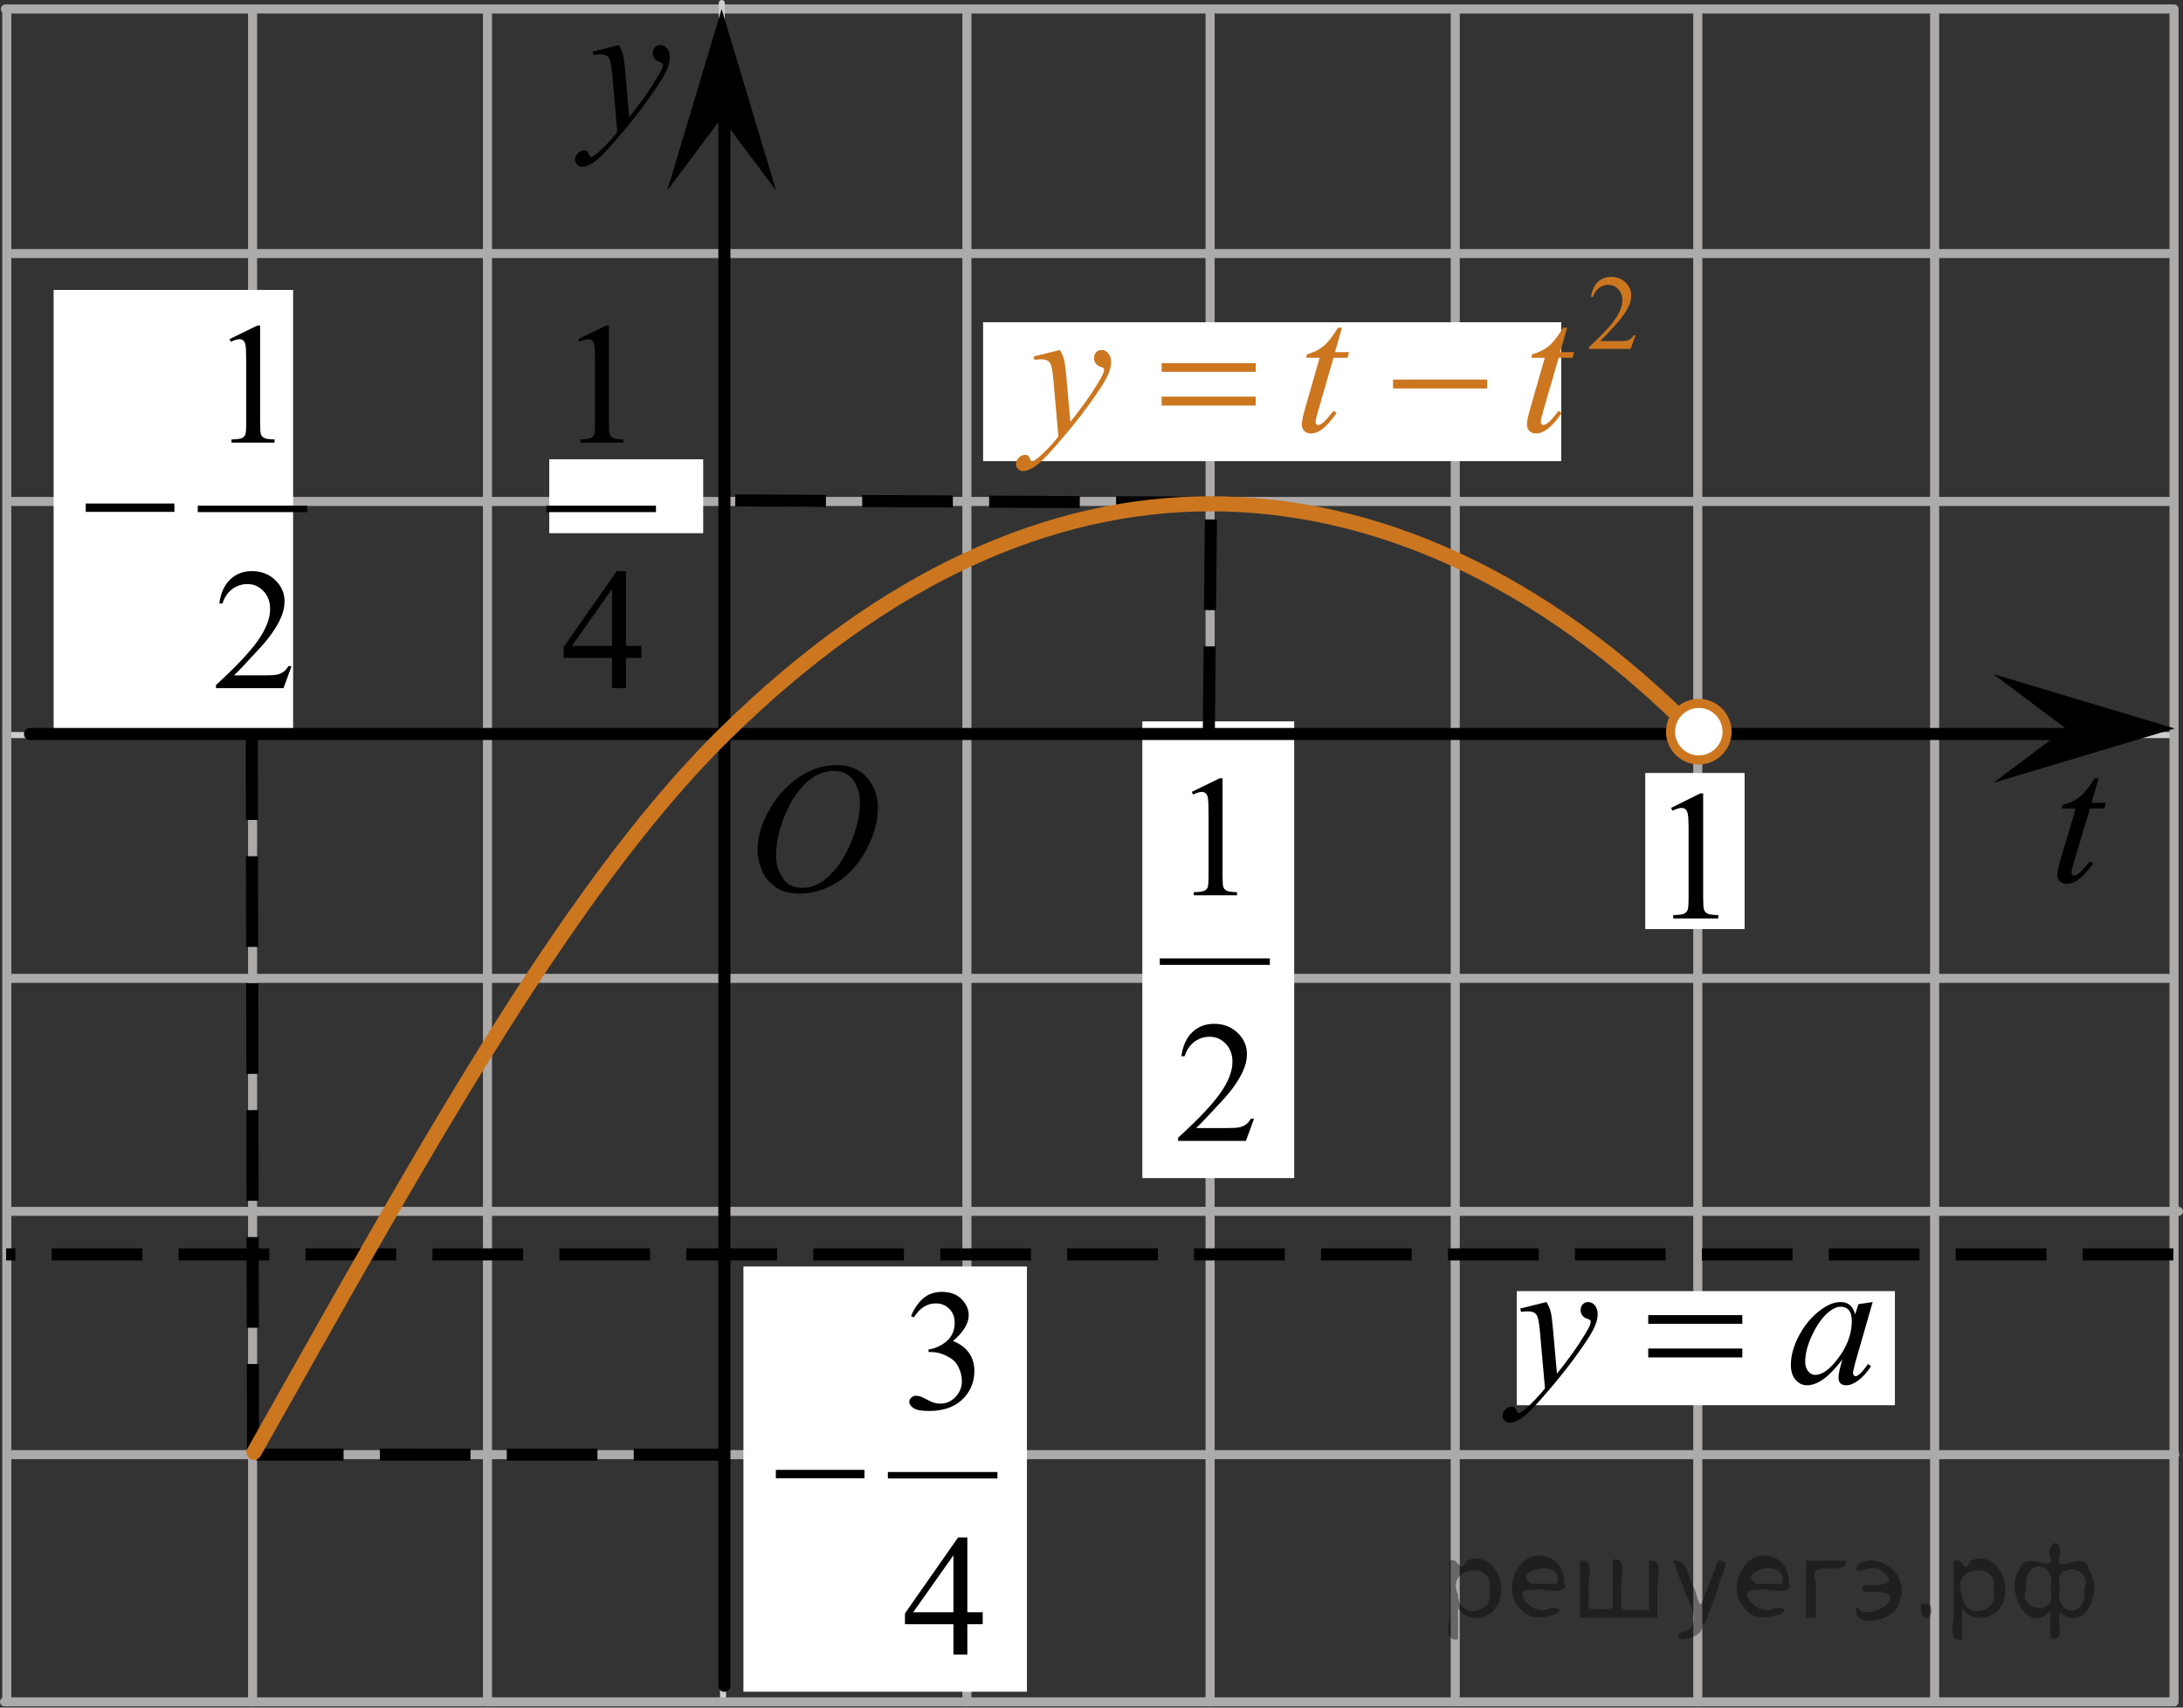 <?xml version="1.0" encoding="utf-8"?>
<!-- Generator: Adobe Illustrator 27.2.0, SVG Export Plug-In . SVG Version: 6.00 Build 0)  -->
<svg version="1.1" id="Слой_1" xmlns="http://www.w3.org/2000/svg" xmlns:xlink="http://www.w3.org/1999/xlink" x="0px" y="0px"
	 width="180.569px" height="141.244px" viewBox="0 0 180.569 141.244" enable-background="new 0 0 180.569 141.244"
	 xml:space="preserve">
<rect x="0" y="0" width="180.569" height="141.244" fill="#333333" stroke="none"/>
<line fill="none" stroke="#ADAAAA" stroke-width="0.75" stroke-linecap="round" stroke-linejoin="round" stroke-miterlimit="8" x1="179.893" y1="120.323" x2="0.755" y2="120.323"/>
<line fill="none" stroke="#ADAAAA" stroke-width="0.75" stroke-linecap="round" stroke-linejoin="round" stroke-miterlimit="8" x1="180.194" y1="100.197" x2="1.055" y2="100.197"/>
<line fill="none" stroke="#ADAAAA" stroke-width="0.75" stroke-linecap="round" stroke-linejoin="round" stroke-miterlimit="8" x1="179.59" y1="20.973" x2="1.054" y2="20.973"/>
<line fill="none" stroke="#ADAAAA" stroke-width="0.75" stroke-linecap="round" stroke-linejoin="round" stroke-miterlimit="8" x1="179.59" y1="41.477" x2="1.054" y2="41.477"/>
<line fill="none" stroke="#ADAAAA" stroke-width="0.75" stroke-linecap="round" stroke-linejoin="round" stroke-miterlimit="8" x1="179.288" y1="80.926" x2="0.755" y2="80.926"/>
<line fill="none" stroke="#CECCCC" stroke-width="0.5" stroke-linecap="round" stroke-linejoin="round" stroke-miterlimit="8" x1="179.59" y1="60.8" x2="0.451" y2="60.8"/>
<line fill="none" stroke="#ADAAAA" stroke-width="0.75" stroke-linecap="round" stroke-linejoin="round" stroke-miterlimit="8" x1="179.59" y1="0.743" x2="0.451" y2="0.743"/>
<line fill="none" stroke="#ADAAAA" stroke-width="0.75" stroke-linecap="round" stroke-linejoin="round" stroke-miterlimit="8" x1="160.025" y1="140.7" x2="160.025" y2="0.908"/>
<line fill="none" stroke="#ADAAAA" stroke-width="0.75" stroke-linecap="round" stroke-linejoin="round" stroke-miterlimit="8" x1="140.434" y1="140.769" x2="140.434" y2="0.976"/>
<line fill="none" stroke="#ADAAAA" stroke-width="0.75" stroke-linecap="round" stroke-linejoin="round" stroke-miterlimit="8" x1="79.978" y1="140.769" x2="79.978" y2="0.976"/>
<line fill="none" stroke="#ADAAAA" stroke-width="0.75" stroke-linecap="round" stroke-linejoin="round" stroke-miterlimit="8" x1="100.094" y1="140.769" x2="100.094" y2="0.976"/>
<line fill="none" stroke="#ADAAAA" stroke-width="0.75" stroke-linecap="round" stroke-linejoin="round" stroke-miterlimit="8" x1="120.37" y1="140.769" x2="120.37" y2="0.976"/>
<line fill="none" stroke="#CECECE" stroke-width="0.5" stroke-linecap="round" stroke-linejoin="round" stroke-miterlimit="8" x1="59.808" y1="140.769" x2="59.702" y2="0.25"/>
<line fill="none" stroke="#ADAAAA" stroke-width="0.75" stroke-linecap="round" stroke-linejoin="round" stroke-miterlimit="8" x1="40.322" y1="140.769" x2="40.322" y2="0.976"/>
<line fill="none" stroke="#ADAAAA" stroke-width="0.75" stroke-linecap="round" stroke-linejoin="round" stroke-miterlimit="8" x1="20.891" y1="140.769" x2="20.891" y2="0.976"/>
<line fill="none" stroke="#ADAAAA" stroke-width="0.75" stroke-linecap="round" stroke-linejoin="round" stroke-miterlimit="8" x1="0.562" y1="140.769" x2="0.562" y2="0.976"/>
<line fill="none" stroke="#ADAAAA" stroke-width="0.75" stroke-linecap="round" stroke-linejoin="round" stroke-miterlimit="8" x1="179.515" y1="140.769" x2="0.375" y2="140.769"/>
<line fill="none" stroke="#ADAAAA" stroke-width="0.75" stroke-linecap="round" stroke-linejoin="round" stroke-miterlimit="8" x1="179.826" y1="140.769" x2="179.826" y2="0.743"/>
<line fill="none" stroke="#000000" stroke-miterlimit="8" stroke-dasharray="7.5,3" x1="179.773" y1="103.756" x2="0.508" y2="103.756"/>
<rect x="13.438" y="25.1" fill="none" width="13.061" height="33.846"/>
<rect x="13.438" y="25.1" fill="none" width="13.061" height="33.846"/>
<rect x="13.438" y="25.1" fill="none" width="13.061" height="33.846"/>
<rect x="4.436" y="23.981" fill="#FFFFFF" width="19.809" height="36.547"/>
<rect x="92.385" y="64.759" fill="none" width="22.539" height="33.846"/>
<rect x="94.489" y="59.668" fill="#FFFFFF" width="12.561" height="37.778"/>
<rect x="61.494" y="104.758" fill="#FFFFFF" width="23.449" height="35.172"/>
<rect x="62.404" y="104.343" fill="none" width="22.54" height="33.848"/>
<rect x="62.404" y="104.343" fill="none" width="22.54" height="33.848"/>
<rect x="62.404" y="104.343" fill="none" width="22.54" height="33.848"/>
<rect x="34.232" y="25.444" fill="none" width="13.06" height="33.845"/>
<rect x="34.232" y="25.444" fill="none" width="13.06" height="33.845"/>
<rect x="34.232" y="25.444" fill="none" width="13.06" height="33.845"/>
<rect x="81.318" y="26.655" fill="#FFFFFF" width="47.823" height="11.488"/>
<rect x="125.459" y="106.795" fill="#FFFFFF" width="31.28" height="9.435"/>
<line fill="none" stroke="#000000" stroke-linecap="round" stroke-linejoin="round" x1="174.411" y1="60.712" x2="2.482" y2="60.712"/>
<rect x="136.09" y="63.936" fill="#FFFFFF" width="8.216" height="12.912"/>
<rect x="45.432" y="37.988" fill="#FFFFFF" width="12.734" height="6.116"/>
<line fill="none" stroke="#000000" stroke-miterlimit="10" stroke-dasharray="7.5,3" x1="20.929" y1="120.323" x2="20.825" y2="60.521"/>
<line fill="none" stroke="#000000" stroke-miterlimit="10" stroke-dasharray="7.5,3" x1="59.919" y1="120.319" x2="21.223" y2="120.318"/>
<line fill="none" stroke="#000000" stroke-miterlimit="10" stroke-dasharray="7.5,3" x1="99.818" y1="41.582" x2="60.39" y2="41.391"/>
<line fill="none" stroke="#000000" stroke-linecap="round" stroke-linejoin="round" x1="59.918" y1="5.679" x2="59.918" y2="139.439"/>
<line fill="none" stroke="#000000" stroke-miterlimit="10" stroke-dasharray="7.5,3" x1="99.986" y1="60.966" x2="100.175" y2="41.392"/>
<path fill="none" stroke="#CC761F" stroke-width="1.25" stroke-linecap="round" stroke-linejoin="round" stroke-miterlimit="8" d="
	M21.006,120.134c12.991-22.98,25.57-46.237,38.876-59.353c13.307-13.116,26.956-19.111,40.264-19.111
	c13.307,0,27.339,5.959,40.227,19.074"/>
<circle fill="#FFFFFF" stroke="#CC761F" stroke-width="0.75" stroke-miterlimit="10" cx="140.519" cy="60.521" r="2.338"/>
<polygon points="170.877,60.255 164.876,55.755 179.883,60.255 164.876,64.755 "/>
<polygon points="59.692,9.748 55.192,15.755 59.692,0.743 64.192,15.755 "/>
<g>
	<g>
		<g>
			<g>
				<g>
					<g>
						<g>
							<g>
								<g>
									<g>
										<g>
											<g>
												<g>
													<g>
														<g>
															<g>
																<g>
																	<g>
																		<g>
																			<g>
																				<g>
																					<g>
																						<defs>
																							<rect id="SVGID_1_" x="44.858" y="0.743" width="13.743" height="16.697"/>
																						</defs>
																						<clipPath id="SVGID_00000096024386412327729110000013493078987567523741_">
																							<use xlink:href="#SVGID_1_"  overflow="visible"/>
																						</clipPath>
																						<g clip-path="url(#SVGID_00000096024386412327729110000013493078987567523741_)">
																							<g enable-background="new    ">
																								<path d="M51.186,3.726c0.167,0.289,0.283,0.56,0.347,0.81
																									c0.064,0.252,0.128,0.746,0.192,1.483l0.325,3.678c0.295-0.359,0.724-0.927,1.285-1.704
																									c0.271-0.379,0.606-0.894,1.004-1.547c0.241-0.399,0.389-0.678,0.443-0.838
																									C54.81,5.53,54.825,5.448,54.825,5.363c0-0.055-0.017-0.1-0.052-0.135
																									s-0.124-0.076-0.27-0.123c-0.145-0.048-0.266-0.135-0.361-0.262
																									c-0.096-0.127-0.144-0.273-0.144-0.438c0-0.204,0.059-0.368,0.177-0.493
																									c0.118-0.124,0.266-0.186,0.443-0.186c0.216,0,0.401,0.091,0.554,0.273
																									c0.152,0.182,0.229,0.433,0.229,0.751c0,0.394-0.133,0.844-0.398,1.35
																									s-0.778,1.281-1.536,2.328c-0.758,1.046-1.676,2.187-2.753,3.423
																									c-0.743,0.852-1.294,1.389-1.653,1.61c-0.359,0.222-0.667,0.333-0.923,0.333
																									c-0.152,0-0.287-0.059-0.402-0.176s-0.173-0.253-0.173-0.407
																									c0-0.194,0.08-0.371,0.24-0.531c0.16-0.159,0.334-0.239,0.52-0.239
																									c0.099,0,0.18,0.022,0.244,0.067c0.039,0.025,0.083,0.097,0.129,0.213
																									c0.047,0.117,0.09,0.196,0.129,0.236c0.024,0.024,0.054,0.037,0.088,0.037
																									c0.03,0,0.082-0.025,0.155-0.075c0.271-0.169,0.585-0.439,0.945-0.807
																									c0.472-0.488,0.822-0.887,1.048-1.196L50.647,6.178c-0.069-0.782-0.172-1.258-0.31-1.428
																									C50.199,4.581,49.968,4.496,49.643,4.496c-0.103,0-0.288,0.015-0.554,0.045L49.023,4.264
																									L51.186,3.726z"/>
																							</g>
																						</g>
																					</g>
																				</g>
																			</g>
																		</g>
																	</g>
																</g>
															</g>
														</g>
													</g>
												</g>
											</g>
										</g>
									</g>
								</g>
							</g>
						</g>
					</g>
				</g>
			</g>
		</g>
	</g>
</g>
<g>
	<g>
		<g>
			<g>
				<g>
					<defs>
						
							<rect id="SVGID_00000130625288410515332360000009403377006159626171_" x="167.412" y="60.521" width="9.936" height="16.56"/>
					</defs>
					<clipPath id="SVGID_00000095327089618653473510000017927623925534966404_">
						<use xlink:href="#SVGID_00000130625288410515332360000009403377006159626171_"  overflow="visible"/>
					</clipPath>
					<g clip-path="url(#SVGID_00000095327089618653473510000017927623925534966404_)">
						<path d="M173.591,64.39l-0.594,2.016h1.197l-0.129,0.467h-1.19l-1.312,4.373
							c-0.142,0.47-0.213,0.773-0.213,0.912c0,0.084,0.021,0.148,0.061,0.192c0.041,0.045,0.089,0.067,0.145,0.067
							c0.127,0,0.294-0.087,0.503-0.26c0.122-0.099,0.394-0.402,0.816-0.912l0.252,0.185
							c-0.468,0.662-0.91,1.13-1.327,1.401c-0.285,0.188-0.572,0.281-0.861,0.281
							c-0.224,0-0.407-0.067-0.549-0.204c-0.143-0.136-0.213-0.31-0.213-0.522c0-0.267,0.081-0.674,0.244-1.223
							l1.273-4.292h-1.151l0.076-0.289c0.559-0.147,1.024-0.369,1.395-0.663c0.371-0.294,0.786-0.804,1.243-1.53
							h0.336V64.39z"/>
					</g>
				</g>
			</g>
		</g>
	</g>
</g>
<g>
	<g>
		<g>
			<g>
				<g>
					<g>
						<g>
							<g>
								<g>
									<g>
										<g>
											<g>
												<g>
													<g>
														<g>
															<g>
																<g>
																	<g>
																		<g>
																			<g>
																				<g>
																					<g>
																						<g>
																							<defs>
																								
																									<rect id="SVGID_00000067919110992017147360000010138472295895224501_" x="59.692" y="59.728" width="16.511" height="18.146"/>
																							</defs>
																							<clipPath id="SVGID_00000017484118755499356040000012142158599250859190_">
																								<use xlink:href="#SVGID_00000067919110992017147360000010138472295895224501_"  overflow="visible"/>
																							</clipPath>
																							<g clip-path="url(#SVGID_00000017484118755499356040000012142158599250859190_)">
																								<g enable-background="new    ">
																									<path d="M69.217,63.286c0.665,0,1.253,0.146,1.766,0.44c0.512,0.292,0.914,0.725,1.205,1.297
																										c0.29,0.572,0.435,1.166,0.435,1.78c0,1.09-0.311,2.233-0.935,3.43
																										c-0.623,1.197-1.437,2.111-2.441,2.741c-1.005,0.63-2.044,0.944-3.118,0.944
																										c-0.773,0-1.419-0.174-1.939-0.521c-0.52-0.347-0.904-0.806-1.153-1.375
																										c-0.248-0.57-0.373-1.122-0.373-1.657c0-0.95,0.225-1.889,0.676-2.815
																										s0.989-1.702,1.615-2.324c0.625-0.622,1.292-1.101,2.002-1.435
																										C67.665,63.454,68.419,63.286,69.217,63.286z M68.966,63.766c-0.493,0-0.974,0.124-1.444,0.371
																										c-0.471,0.247-0.938,0.652-1.4,1.215c-0.463,0.561-0.879,1.298-1.248,2.208
																										c-0.453,1.119-0.68,2.177-0.68,3.171c0,0.71,0.18,1.338,0.54,1.886
																										c0.359,0.547,0.911,0.821,1.655,0.821c0.448,0,0.888-0.113,1.319-0.338
																										c0.431-0.225,0.88-0.609,1.348-1.154c0.586-0.685,1.079-1.559,1.478-2.62
																										c0.399-1.062,0.599-2.054,0.599-2.973c0-0.68-0.18-1.281-0.54-1.804
																										C70.231,64.027,69.689,63.766,68.966,63.766z"/>
																								</g>
																							</g>
																						</g>
																					</g>
																				</g>
																			</g>
																		</g>
																	</g>
																</g>
															</g>
														</g>
													</g>
												</g>
											</g>
										</g>
									</g>
								</g>
							</g>
						</g>
					</g>
				</g>
			</g>
		</g>
	</g>
</g>
<g>
	<defs>
		<polygon id="SVGID_00000010280132262957919740000009194788664575237549_" points="4.436,59.999 27.836,59.999 
			27.836,22.234 4.436,22.234 4.436,59.999 		"/>
	</defs>
	<clipPath id="SVGID_00000114070060525749975150000003067093749357748356_">
		<use xlink:href="#SVGID_00000010280132262957919740000009194788664575237549_"  overflow="visible"/>
	</clipPath>
	
		<line clip-path="url(#SVGID_00000114070060525749975150000003067093749357748356_)" fill="none" stroke="#000000" stroke-width="0.532" stroke-linecap="square" stroke-miterlimit="10" x1="16.624" y1="42.093" x2="25.155" y2="42.093"/>
	<g clip-path="url(#SVGID_00000114070060525749975150000003067093749357748356_)">
		<path d="M18.981,28.053l2.304-1.126h0.231v8.009c0,0.532,0.022,0.863,0.066,0.993
			c0.044,0.131,0.136,0.231,0.276,0.301c0.14,0.07,0.423,0.109,0.852,0.119v0.259h-3.561v-0.259
			c0.447-0.01,0.735-0.048,0.866-0.115s0.221-0.158,0.273-0.273c0.051-0.113,0.077-0.455,0.077-1.024v-5.12
			c0-0.69-0.023-1.133-0.07-1.328c-0.032-0.149-0.092-0.259-0.178-0.329c-0.086-0.07-0.19-0.105-0.311-0.105
			c-0.172,0-0.412,0.073-0.719,0.218L18.981,28.053z"/>
	</g>
	<g clip-path="url(#SVGID_00000114070060525749975150000003067093749357748356_)">
		<path d="M24.116,55.095l-0.664,1.825h-5.586v-0.259c1.643-1.501,2.8-2.728,3.47-3.679
			c0.67-0.951,1.006-1.821,1.006-2.609c0-0.602-0.184-1.096-0.552-1.482C21.423,48.503,20.983,48.31,20.471,48.31
			c-0.465,0-0.883,0.137-1.253,0.409c-0.37,0.273-0.644,0.673-0.82,1.2h-0.258
			c0.116-0.863,0.415-1.525,0.897-1.987c0.482-0.461,1.083-0.692,1.805-0.692c0.768,0,1.409,0.247,1.924,0.742
			c0.514,0.494,0.771,1.077,0.771,1.748c0,0.48-0.112,0.961-0.335,1.441c-0.344,0.755-0.903,1.555-1.676,2.398
			c-1.159,1.269-1.883,2.033-2.171,2.294h2.472c0.503,0,0.856-0.019,1.058-0.056
			c0.202-0.037,0.385-0.113,0.548-0.228s0.305-0.275,0.426-0.485H24.116z"/>
	</g>
	<g clip-path="url(#SVGID_00000114070060525749975150000003067093749357748356_)">
		<path d="M7.093,41.648h7.332v0.692H7.093V41.648z"/>
	</g>
</g>
<g>
	<defs>
		<polygon id="SVGID_00000153685134970959791970000001200047789590499494_" points="42.862,59.999 57.162,59.999 
			57.162,22.234 42.862,22.234 42.862,59.999 		"/>
	</defs>
	<clipPath id="SVGID_00000086674252789414529010000006698284682626111421_">
		<use xlink:href="#SVGID_00000153685134970959791970000001200047789590499494_"  overflow="visible"/>
	</clipPath>
	
		<line clip-path="url(#SVGID_00000086674252789414529010000006698284682626111421_)" fill="none" stroke="#000000" stroke-width="0.532" stroke-linecap="square" stroke-miterlimit="10" x1="45.462" y1="42.093" x2="53.993" y2="42.093"/>
	<g clip-path="url(#SVGID_00000086674252789414529010000006698284682626111421_)">
		<path d="M47.83,28.053l2.304-1.126h0.231v8.009c0,0.532,0.022,0.863,0.066,0.993
			c0.044,0.131,0.136,0.231,0.276,0.301c0.14,0.07,0.423,0.109,0.852,0.119v0.259h-3.561v-0.259
			c0.447-0.01,0.735-0.048,0.866-0.115s0.221-0.158,0.273-0.273c0.051-0.113,0.077-0.455,0.077-1.024v-5.12
			c0-0.69-0.023-1.133-0.07-1.328c-0.032-0.149-0.092-0.259-0.178-0.329c-0.086-0.07-0.19-0.105-0.311-0.105
			c-0.172,0-0.412,0.073-0.719,0.218L47.83,28.053z"/>
	</g>
	<g clip-path="url(#SVGID_00000086674252789414529010000006698284682626111421_)">
		<path d="M53.052,53.423v0.993h-1.271v2.504H50.629v-2.504h-4.008V53.521l4.392-6.281h0.768v6.184H53.052z
			 M50.629,53.423v-4.707l-3.324,4.707H50.629z"/>
	</g>
</g>
<g>
	<defs>
		<polygon id="SVGID_00000105424477854732518580000004052213847891139513_" points="61.519,139.93 84.919,139.93 84.919,102.165 
			61.519,102.165 61.519,139.93 		"/>
	</defs>
	<clipPath id="SVGID_00000052094649813046716910000010818381087983828108_">
		<use xlink:href="#SVGID_00000105424477854732518580000004052213847891139513_"  overflow="visible"/>
	</clipPath>
	
		<line clip-path="url(#SVGID_00000052094649813046716910000010818381087983828108_)" fill="none" stroke="#000000" stroke-width="0.532" stroke-linecap="square" stroke-miterlimit="10" x1="73.706" y1="122.024" x2="82.237" y2="122.024"/>
	<g clip-path="url(#SVGID_00000052094649813046716910000010818381087983828108_)">
		<path d="M75.358,108.859c0.27-0.639,0.611-1.132,1.023-1.48s0.925-0.521,1.54-0.521
			c0.759,0,1.341,0.247,1.746,0.742c0.308,0.368,0.461,0.762,0.461,1.182c0,0.69-0.433,1.403-1.299,2.141
			c0.582,0.229,1.022,0.555,1.32,0.979c0.298,0.425,0.447,0.924,0.447,1.497c0,0.821-0.261,1.532-0.782,2.134
			c-0.68,0.783-1.665,1.175-2.954,1.175c-0.638,0-1.072-0.079-1.302-0.238c-0.231-0.158-0.346-0.328-0.346-0.51
			c0-0.136,0.055-0.255,0.164-0.357s0.241-0.153,0.395-0.153c0.116,0,0.235,0.019,0.356,0.056
			c0.079,0.023,0.258,0.108,0.538,0.255c0.279,0.147,0.473,0.234,0.58,0.263
			c0.172,0.052,0.356,0.077,0.552,0.077c0.475,0,0.888-0.185,1.239-0.553s0.527-0.805,0.527-1.308
			c0-0.369-0.082-0.728-0.245-1.077c-0.121-0.262-0.253-0.46-0.398-0.595c-0.2-0.186-0.475-0.355-0.824-0.507
			c-0.349-0.152-0.705-0.228-1.068-0.228h-0.224v-0.21c0.368-0.047,0.737-0.18,1.107-0.398
			c0.37-0.22,0.639-0.483,0.807-0.791c0.168-0.308,0.251-0.645,0.251-1.014c0-0.48-0.15-0.868-0.45-1.165
			c-0.3-0.296-0.674-0.444-1.121-0.444c-0.722,0-1.325,0.388-1.809,1.161L75.358,108.859z"/>
	</g>
	<g clip-path="url(#SVGID_00000052094649813046716910000010818381087983828108_)">
		<path d="M81.286,133.354v0.993h-1.271v2.504h-1.152v-2.504h-4.008v-0.895l4.392-6.281h0.768v6.184H81.286z
			 M78.863,133.354v-4.707l-3.324,4.707H78.863z"/>
	</g>
	<g clip-path="url(#SVGID_00000052094649813046716910000010818381087983828108_)">
		<path d="M64.175,121.579h7.332v0.692h-7.332V121.579z"/>
	</g>
</g>
<g>
	<defs>
		<polygon id="SVGID_00000054987068510162493890000001684689544796400783_" points="121.567,121.319 158.827,121.319 
			158.827,104.758 121.567,104.758 121.567,121.319 		"/>
	</defs>
	<clipPath id="SVGID_00000034059118789748310990000011151608294334079658_">
		<use xlink:href="#SVGID_00000054987068510162493890000001684689544796400783_"  overflow="visible"/>
	</clipPath>
	<g clip-path="url(#SVGID_00000034059118789748310990000011151608294334079658_)">
		<path d="M127.919,107.698c0.168,0.287,0.284,0.555,0.349,0.805c0.065,0.249,0.128,0.739,0.192,1.471l0.326,3.647
			c0.297-0.355,0.727-0.919,1.29-1.69c0.272-0.376,0.607-0.887,1.008-1.534c0.242-0.396,0.391-0.672,0.444-0.83
			c0.03-0.079,0.045-0.161,0.045-0.245c0-0.054-0.018-0.099-0.052-0.133c-0.035-0.035-0.125-0.075-0.271-0.123
			c-0.145-0.047-0.267-0.133-0.363-0.259s-0.144-0.271-0.144-0.434c0-0.203,0.06-0.366,0.178-0.489
			c0.119-0.124,0.267-0.185,0.444-0.185c0.218,0,0.403,0.09,0.557,0.271c0.152,0.181,0.23,0.429,0.23,0.745
			c0,0.391-0.134,0.836-0.4,1.338s-0.78,1.272-1.542,2.309c-0.761,1.038-1.682,2.169-2.765,3.394
			c-0.746,0.846-1.299,1.378-1.66,1.598c-0.36,0.22-0.669,0.33-0.926,0.33c-0.153,0-0.288-0.059-0.404-0.175
			s-0.174-0.25-0.174-0.403c0-0.193,0.08-0.368,0.24-0.526c0.161-0.158,0.335-0.237,0.522-0.237
			c0.1,0,0.181,0.022,0.245,0.066c0.039,0.025,0.083,0.096,0.13,0.212c0.047,0.115,0.09,0.193,0.129,0.233
			c0.025,0.024,0.055,0.037,0.089,0.037c0.03,0,0.082-0.025,0.156-0.074c0.272-0.168,0.588-0.435,0.948-0.801
			c0.475-0.484,0.825-0.88,1.053-1.185l-0.415-4.699c-0.069-0.776-0.173-1.248-0.311-1.416
			c-0.138-0.168-0.37-0.252-0.696-0.252c-0.103,0-0.289,0.015-0.556,0.044l-0.067-0.273L127.919,107.698z"/>
		<path d="M154.901,107.698l-1.445,5.025l-0.163,0.675c-0.016,0.065-0.022,0.118-0.022,0.163
			c0,0.079,0.024,0.148,0.074,0.207c0.039,0.045,0.089,0.067,0.148,0.067c0.064,0,0.147-0.04,0.252-0.119
			c0.192-0.144,0.449-0.44,0.77-0.89l0.252,0.178c-0.341,0.515-0.691,0.906-1.053,1.176
			c-0.36,0.269-0.694,0.403-1,0.403c-0.213,0-0.372-0.053-0.478-0.159s-0.159-0.261-0.159-0.463
			c0-0.242,0.055-0.561,0.163-0.957l0.155-0.556c-0.647,0.846-1.242,1.435-1.786,1.772
			c-0.391,0.242-0.773,0.363-1.148,0.363c-0.361,0-0.673-0.149-0.935-0.448s-0.393-0.71-0.393-1.234
			c0-0.785,0.236-1.614,0.708-2.486s1.071-1.57,1.797-2.094c0.568-0.415,1.105-0.623,1.608-0.623
			c0.302,0,0.553,0.079,0.753,0.237s0.352,0.42,0.456,0.785l0.267-0.845L154.901,107.698z M152.262,108.084
			c-0.316,0-0.652,0.148-1.009,0.444c-0.504,0.42-0.952,1.043-1.345,1.868s-0.59,1.571-0.59,2.238
			c0,0.336,0.084,0.602,0.253,0.797c0.167,0.195,0.36,0.293,0.578,0.293c0.538,0,1.124-0.398,1.756-1.193
			c0.846-1.058,1.268-2.143,1.268-3.254c0-0.42-0.081-0.724-0.244-0.912
			C152.766,108.177,152.544,108.084,152.262,108.084z"/>
	</g>
	<g clip-path="url(#SVGID_00000034059118789748310990000011151608294334079658_)">
		<path d="M136.336,108.78h7.782v0.719h-7.782V108.78z M136.336,111.544h7.782v0.734h-7.782V111.544z"/>
	</g>
</g>
<g>
	<defs>
		<polygon id="SVGID_00000183944633661845084210000007210990809427675529_" points="81.318,42.612 139.278,42.612 
			139.278,19.083 81.318,19.083 81.318,42.612 		"/>
	</defs>
	<clipPath id="SVGID_00000024688823313089759200000007509163497543914893_">
		<use xlink:href="#SVGID_00000183944633661845084210000007210990809427675529_"  overflow="visible"/>
	</clipPath>
	<g clip-path="url(#SVGID_00000024688823313089759200000007509163497543914893_)">
		<path fill="#CC761F" d="M135.284,27.74l-0.408,1.124h-3.437v-0.159c1.011-0.925,1.723-1.681,2.135-2.267
			c0.413-0.586,0.619-1.121,0.619-1.606c0-0.371-0.113-0.675-0.34-0.914c-0.226-0.238-0.496-0.357-0.811-0.357
			c-0.286,0-0.543,0.084-0.771,0.252c-0.228,0.168-0.396,0.415-0.504,0.739h-0.159
			c0.071-0.531,0.256-0.94,0.552-1.224c0.297-0.284,0.667-0.427,1.11-0.427c0.473,0,0.867,0.152,1.184,0.457
			s0.475,0.663,0.475,1.077c0,0.296-0.068,0.592-0.206,0.888c-0.212,0.465-0.556,0.958-1.031,1.478
			c-0.713,0.781-1.158,1.252-1.336,1.413h1.52c0.31,0,0.526-0.012,0.651-0.034
			c0.124-0.023,0.236-0.07,0.337-0.141s0.188-0.17,0.262-0.299H135.284z"/>
	</g>
	<g clip-path="url(#SVGID_00000024688823313089759200000007509163497543914893_)">
		<path fill="#CC761F" d="M87.67,28.95c0.168,0.287,0.284,0.557,0.348,0.807c0.065,0.25,0.128,0.742,0.193,1.476
			l0.326,3.657c0.296-0.356,0.727-0.922,1.29-1.695c0.272-0.376,0.608-0.889,1.008-1.538
			c0.242-0.397,0.39-0.674,0.445-0.833c0.029-0.079,0.044-0.161,0.044-0.245c0-0.055-0.018-0.1-0.052-0.134
			c-0.035-0.035-0.124-0.075-0.271-0.123c-0.145-0.047-0.267-0.134-0.363-0.26
			c-0.096-0.127-0.144-0.272-0.144-0.435c0-0.203,0.06-0.367,0.178-0.491s0.267-0.185,0.445-0.185
			c0.217,0,0.402,0.091,0.556,0.272s0.23,0.43,0.23,0.747c0,0.392-0.134,0.839-0.4,1.342
			c-0.267,0.503-0.781,1.274-1.542,2.315c-0.761,1.041-1.682,2.176-2.765,3.404
			c-0.746,0.848-1.299,1.382-1.66,1.603s-0.669,0.331-0.926,0.331c-0.153,0-0.288-0.059-0.404-0.175
			c-0.116-0.117-0.174-0.252-0.174-0.405c0-0.193,0.081-0.369,0.241-0.528c0.161-0.158,0.335-0.237,0.522-0.237
			c0.099,0,0.181,0.022,0.245,0.066c0.04,0.025,0.083,0.096,0.13,0.212s0.09,0.194,0.129,0.234
			c0.025,0.024,0.055,0.037,0.089,0.037c0.03,0,0.082-0.024,0.156-0.074c0.272-0.169,0.588-0.436,0.949-0.803
			c0.475-0.486,0.825-0.882,1.053-1.19l-0.415-4.713c-0.069-0.778-0.173-1.252-0.311-1.42
			c-0.138-0.169-0.371-0.253-0.697-0.253c-0.103,0-0.289,0.015-0.556,0.045l-0.067-0.275L87.67,28.95z"/>
		<path fill="#CC761F" d="M111.002,27.106l-0.578,2.022h1.163l-0.126,0.468h-1.156l-1.274,4.386
			c-0.139,0.472-0.208,0.776-0.208,0.915c0,0.084,0.019,0.148,0.06,0.193c0.039,0.044,0.086,0.066,0.141,0.066
			c0.124,0,0.287-0.087,0.489-0.26c0.118-0.1,0.383-0.404,0.793-0.915l0.245,0.186
			c-0.455,0.664-0.885,1.132-1.29,1.404c-0.276,0.189-0.556,0.283-0.838,0.283c-0.217,0-0.396-0.068-0.533-0.205
			c-0.139-0.136-0.208-0.31-0.208-0.523c0-0.268,0.079-0.677,0.237-1.227l1.238-4.305h-1.119l0.074-0.29
			c0.543-0.148,0.995-0.37,1.356-0.665c0.36-0.295,0.763-0.807,1.208-1.535H111.002z"/>
		<path fill="#CC761F" d="M129.625,27.106l-0.578,2.022h1.163l-0.126,0.468h-1.156l-1.274,4.386
			c-0.139,0.472-0.208,0.776-0.208,0.915c0,0.084,0.019,0.148,0.06,0.193c0.039,0.044,0.086,0.066,0.141,0.066
			c0.124,0,0.287-0.087,0.489-0.26c0.118-0.1,0.383-0.404,0.793-0.915l0.245,0.186
			c-0.455,0.664-0.885,1.132-1.29,1.404c-0.276,0.189-0.556,0.283-0.838,0.283c-0.217,0-0.396-0.068-0.533-0.205
			c-0.139-0.136-0.208-0.31-0.208-0.523c0-0.268,0.079-0.677,0.237-1.227l1.238-4.305h-1.119l0.074-0.29
			c0.543-0.148,0.995-0.37,1.356-0.665c0.36-0.295,0.763-0.807,1.208-1.535H129.625z"/>
	</g>
	<g clip-path="url(#SVGID_00000024688823313089759200000007509163497543914893_)">
		<path fill="#CC761F" d="M96.086,30.035h7.783v0.722h-7.783V30.035z M96.086,32.809h7.783v0.735h-7.783V32.809z"/>
		<path fill="#CC761F" d="M115.225,31.395h7.783v0.736h-7.783V31.395z"/>
	</g>
</g>
<g>
	<defs>
		<polygon id="SVGID_00000123425282603146622230000013059349328750352053_" points="93.587,97.445 107.952,97.445 
			107.952,59.68 93.587,59.68 93.587,97.445 		"/>
	</defs>
	<clipPath id="SVGID_00000081610229095700011070000015765351792204497847_">
		<use xlink:href="#SVGID_00000123425282603146622230000013059349328750352053_"  overflow="visible"/>
	</clipPath>
	
		<line clip-path="url(#SVGID_00000081610229095700011070000015765351792204497847_)" fill="none" stroke="#000000" stroke-width="0.532" stroke-linecap="square" stroke-miterlimit="10" x1="96.199" y1="79.54" x2="104.769" y2="79.54"/>
	<g clip-path="url(#SVGID_00000081610229095700011070000015765351792204497847_)">
		<path d="M98.579,65.499l2.314-1.126h0.231v8.009c0,0.532,0.021,0.863,0.066,0.993
			c0.044,0.131,0.137,0.231,0.277,0.301c0.14,0.07,0.425,0.109,0.856,0.119v0.259h-3.577v-0.259
			c0.449-0.01,0.739-0.048,0.87-0.115c0.131-0.067,0.222-0.158,0.273-0.273
			c0.051-0.113,0.077-0.455,0.077-1.024v-5.12c0-0.69-0.023-1.133-0.07-1.328
			c-0.033-0.149-0.092-0.259-0.179-0.329s-0.19-0.105-0.312-0.105c-0.173,0-0.414,0.073-0.723,0.218L98.579,65.499
			z"/>
	</g>
	<g clip-path="url(#SVGID_00000081610229095700011070000015765351792204497847_)">
		<path d="M103.725,92.541l-0.666,1.825h-5.611v-0.259c1.651-1.501,2.812-2.728,3.485-3.679
			c0.674-0.951,1.011-1.821,1.011-2.609c0-0.602-0.185-1.096-0.555-1.482c-0.369-0.388-0.81-0.581-1.325-0.581
			c-0.468,0-0.887,0.137-1.259,0.409c-0.372,0.273-0.646,0.673-0.824,1.2h-0.26
			c0.117-0.863,0.417-1.525,0.901-1.987c0.484-0.461,1.088-0.692,1.813-0.692c0.771,0,1.415,0.247,1.932,0.742
			c0.517,0.494,0.775,1.077,0.775,1.748c0,0.48-0.112,0.961-0.337,1.441c-0.346,0.755-0.907,1.555-1.684,2.398
			c-1.164,1.269-1.891,2.033-2.181,2.294h2.482c0.505,0,0.859-0.019,1.062-0.056
			c0.204-0.037,0.388-0.113,0.551-0.228c0.164-0.114,0.307-0.275,0.428-0.485H103.725z"/>
	</g>
</g>
<g>
	<g>
		<g>
			<g>
				<g>
					<g>
						<g>
							<g>
								<g>
									<g>
										<g>
											<defs>
												
													<rect id="SVGID_00000047779492002154970480000008337960803670726799_" x="135.609" y="62.043" width="9.53" height="16.699"/>
											</defs>
											<clipPath id="SVGID_00000053524061437683607650000014319614650115953339_">
												<use xlink:href="#SVGID_00000047779492002154970480000008337960803670726799_"  overflow="visible"/>
											</clipPath>
											<g clip-path="url(#SVGID_00000053524061437683607650000014319614650115953339_)">
												<g enable-background="new    ">
													<path d="M138.224,66.827l2.413-1.203h0.241v8.558c0,0.568,0.023,0.922,0.07,1.062
														c0.046,0.14,0.143,0.246,0.289,0.321c0.146,0.074,0.444,0.117,0.893,0.127v0.276h-3.73v-0.276
														c0.468-0.01,0.77-0.051,0.907-0.123c0.137-0.072,0.231-0.17,0.285-0.292
														c0.054-0.122,0.081-0.487,0.081-1.095v-5.471c0-0.737-0.024-1.211-0.073-1.42
														c-0.034-0.16-0.096-0.277-0.186-0.352c-0.09-0.075-0.199-0.112-0.325-0.112
														c-0.181,0-0.432,0.077-0.753,0.231L138.224,66.827z"/>
												</g>
											</g>
										</g>
									</g>
								</g>
							</g>
						</g>
					</g>
				</g>
			</g>
		</g>
	</g>
</g>
<g style="stroke:none;fill:#000;fill-opacity:0.4" > <path d="m 120.6,133.1 c 0,0.8 0,1.6 0,2.5 -1.3,0.2 -0.6,-1.5 -0.7,-2.3 0,-1.4 0,-2.8 0,-4.2 0.8,-0.4 0.8,1.3 1.4,0.0 2.2,-1.0 3.7,2.2 2.4,3.9 -0.6,1.0 -2.4,1.2 -3.1,0.0 z m 2.6,-1.6 c 0.5,-2.5 -3.7,-1.9 -2.6,0.4 0.0,2.1 3.1,1.6 2.6,-0.4 z" /> <path d="m 129.5,131.2 c -0.4,0.8 -1.9,0.1 -2.8,0.3 -2.0,-0.1 0.3,2.4 1.5,1.5 2.5,0.0 -1.4,1.6 -2.3,0.2 -1.9,-1.5 -0.3,-5.3 2.1,-4.4 0.9,0.2 1.4,1.2 1.4,2.2 z m -0.7,-0.2 c 0.6,-2.3 -4.0,-1.0 -2.1,0.0 0.7,0 1.4,-0.0 2.1,-0.0 z" /> <path d="m 134.4,133.2 c 0.6,0 1.3,0 2.0,0 0,-1.3 0,-2.7 0,-4.1 1.3,-0.2 0.6,1.5 0.7,2.3 0,0.8 0,1.6 0,2.4 -2.1,0 -4.2,0 -6.4,0 0,-1.5 0,-3.1 0,-4.7 1.3,-0.2 0.6,1.5 0.7,2.3 0.1,0.5 -0.2,1.6 0.2,1.7 0.5,-0.1 1.6,0.2 1.8,-0.2 0,-1.3 0,-2.6 0,-3.9 1.3,-0.2 0.6,1.5 0.7,2.3 0,0.5 0,1.1 0,1.7 z" /> <path d="m 140.8,134.3 c 0.3,1.4 -3.0,1.7 -1.7,0.7 1.5,-0.2 1.0,-1.9 0.5,-2.8 -0.4,-1.0 -0.8,-2.0 -1.2,-3.1 1.2,-0.2 1.2,1.4 1.7,2.2 0.2,0.2 0.4,1.9 0.7,1.2 0.4,-1.1 0.9,-2.2 1.3,-3.4 1.4,-0.2 0.0,1.5 -0.0,2.3 -0.3,0.9 -0.7,1.9 -1.1,2.9 z" /> <path d="m 148.1,131.2 c -0.4,0.8 -1.9,0.1 -2.8,0.3 -2.0,-0.1 0.3,2.4 1.5,1.5 2.5,0.0 -1.4,1.6 -2.3,0.2 -1.9,-1.5 -0.3,-5.3 2.1,-4.4 0.9,0.2 1.4,1.2 1.4,2.2 z m -0.7,-0.2 c 0.6,-2.3 -4.0,-1.0 -2.1,0.0 0.7,0 1.4,-0.0 2.1,-0.0 z" /> <path d="m 149.4,133.8 c 0,-1.5 0,-3.1 0,-4.7 1.1,0 2.2,0 3.3,0 0.0,1.5 -3.3,-0.4 -2.5,1.8 0,0.9 0,1.9 0,2.9 -0.2,0 -0.5,0 -0.7,0 z" /> <path d="m 153.6,132.9 c 0.7,1.4 4.2,-0.8 2.1,-1.2 -0.5,-0.1 -2.2,0.3 -1.5,-0.6 1.0,0.1 3.1,0.0 1.4,-1.2 -0.6,-0.7 -2.8,0.8 -1.8,-0.6 2.0,-0.9 4.2,1.2 3.3,3.2 -0.2,1.5 -3.5,2.3 -3.6,0.7 l 0,-0.1 0,-0.0 0,0 z" /> <path d="m 158.9,132.7 c 1.6,-0.5 0.6,2.3 -0.0,0.6 -0.0,-0.2 0.0,-0.4 0.0,-0.6 z" /> <path d="m 162.3,133.1 c 0,0.8 0,1.6 0,2.5 -1.3,0.2 -0.6,-1.5 -0.7,-2.3 0,-1.4 0,-2.8 0,-4.2 0.8,-0.4 0.8,1.3 1.4,0.0 2.2,-1.0 3.7,2.2 2.4,3.9 -0.6,1.0 -2.4,1.2 -3.1,0.0 z m 2.6,-1.6 c 0.5,-2.5 -3.7,-1.9 -2.6,0.4 0.0,2.1 3.1,1.6 2.6,-0.4 z" /> <path d="m 167.6,131.4 c -0.8,1.9 2.7,2.3 2.0,0.1 0.6,-2.4 -2.3,-2.7 -2.0,-0.1 z m 2.0,4.2 c 0,-0.8 0,-1.6 0,-2.4 -1.8,2.2 -3.8,-1.7 -2.6,-3.3 0.4,-1.8 3.0,0.3 2.6,-1.1 -0.4,-1.1 0.9,-1.8 0.8,-0.3 -0.7,2.2 2.1,-0.6 2.4,1.4 1.2,1.6 -0.3,5.2 -2.4,3.5 -0.4,0.6 0.6,2.5 -0.8,2.1 z m 2.8,-4.2 c 0.8,-1.9 -2.7,-2.3 -2.0,-0.1 -0.6,2.4 2.3,2.7 2.0,0.1 z" /> </g></svg>

<!--File created and owned by https://sdamgia.ru. Copying is prohibited. All rights reserved.-->
